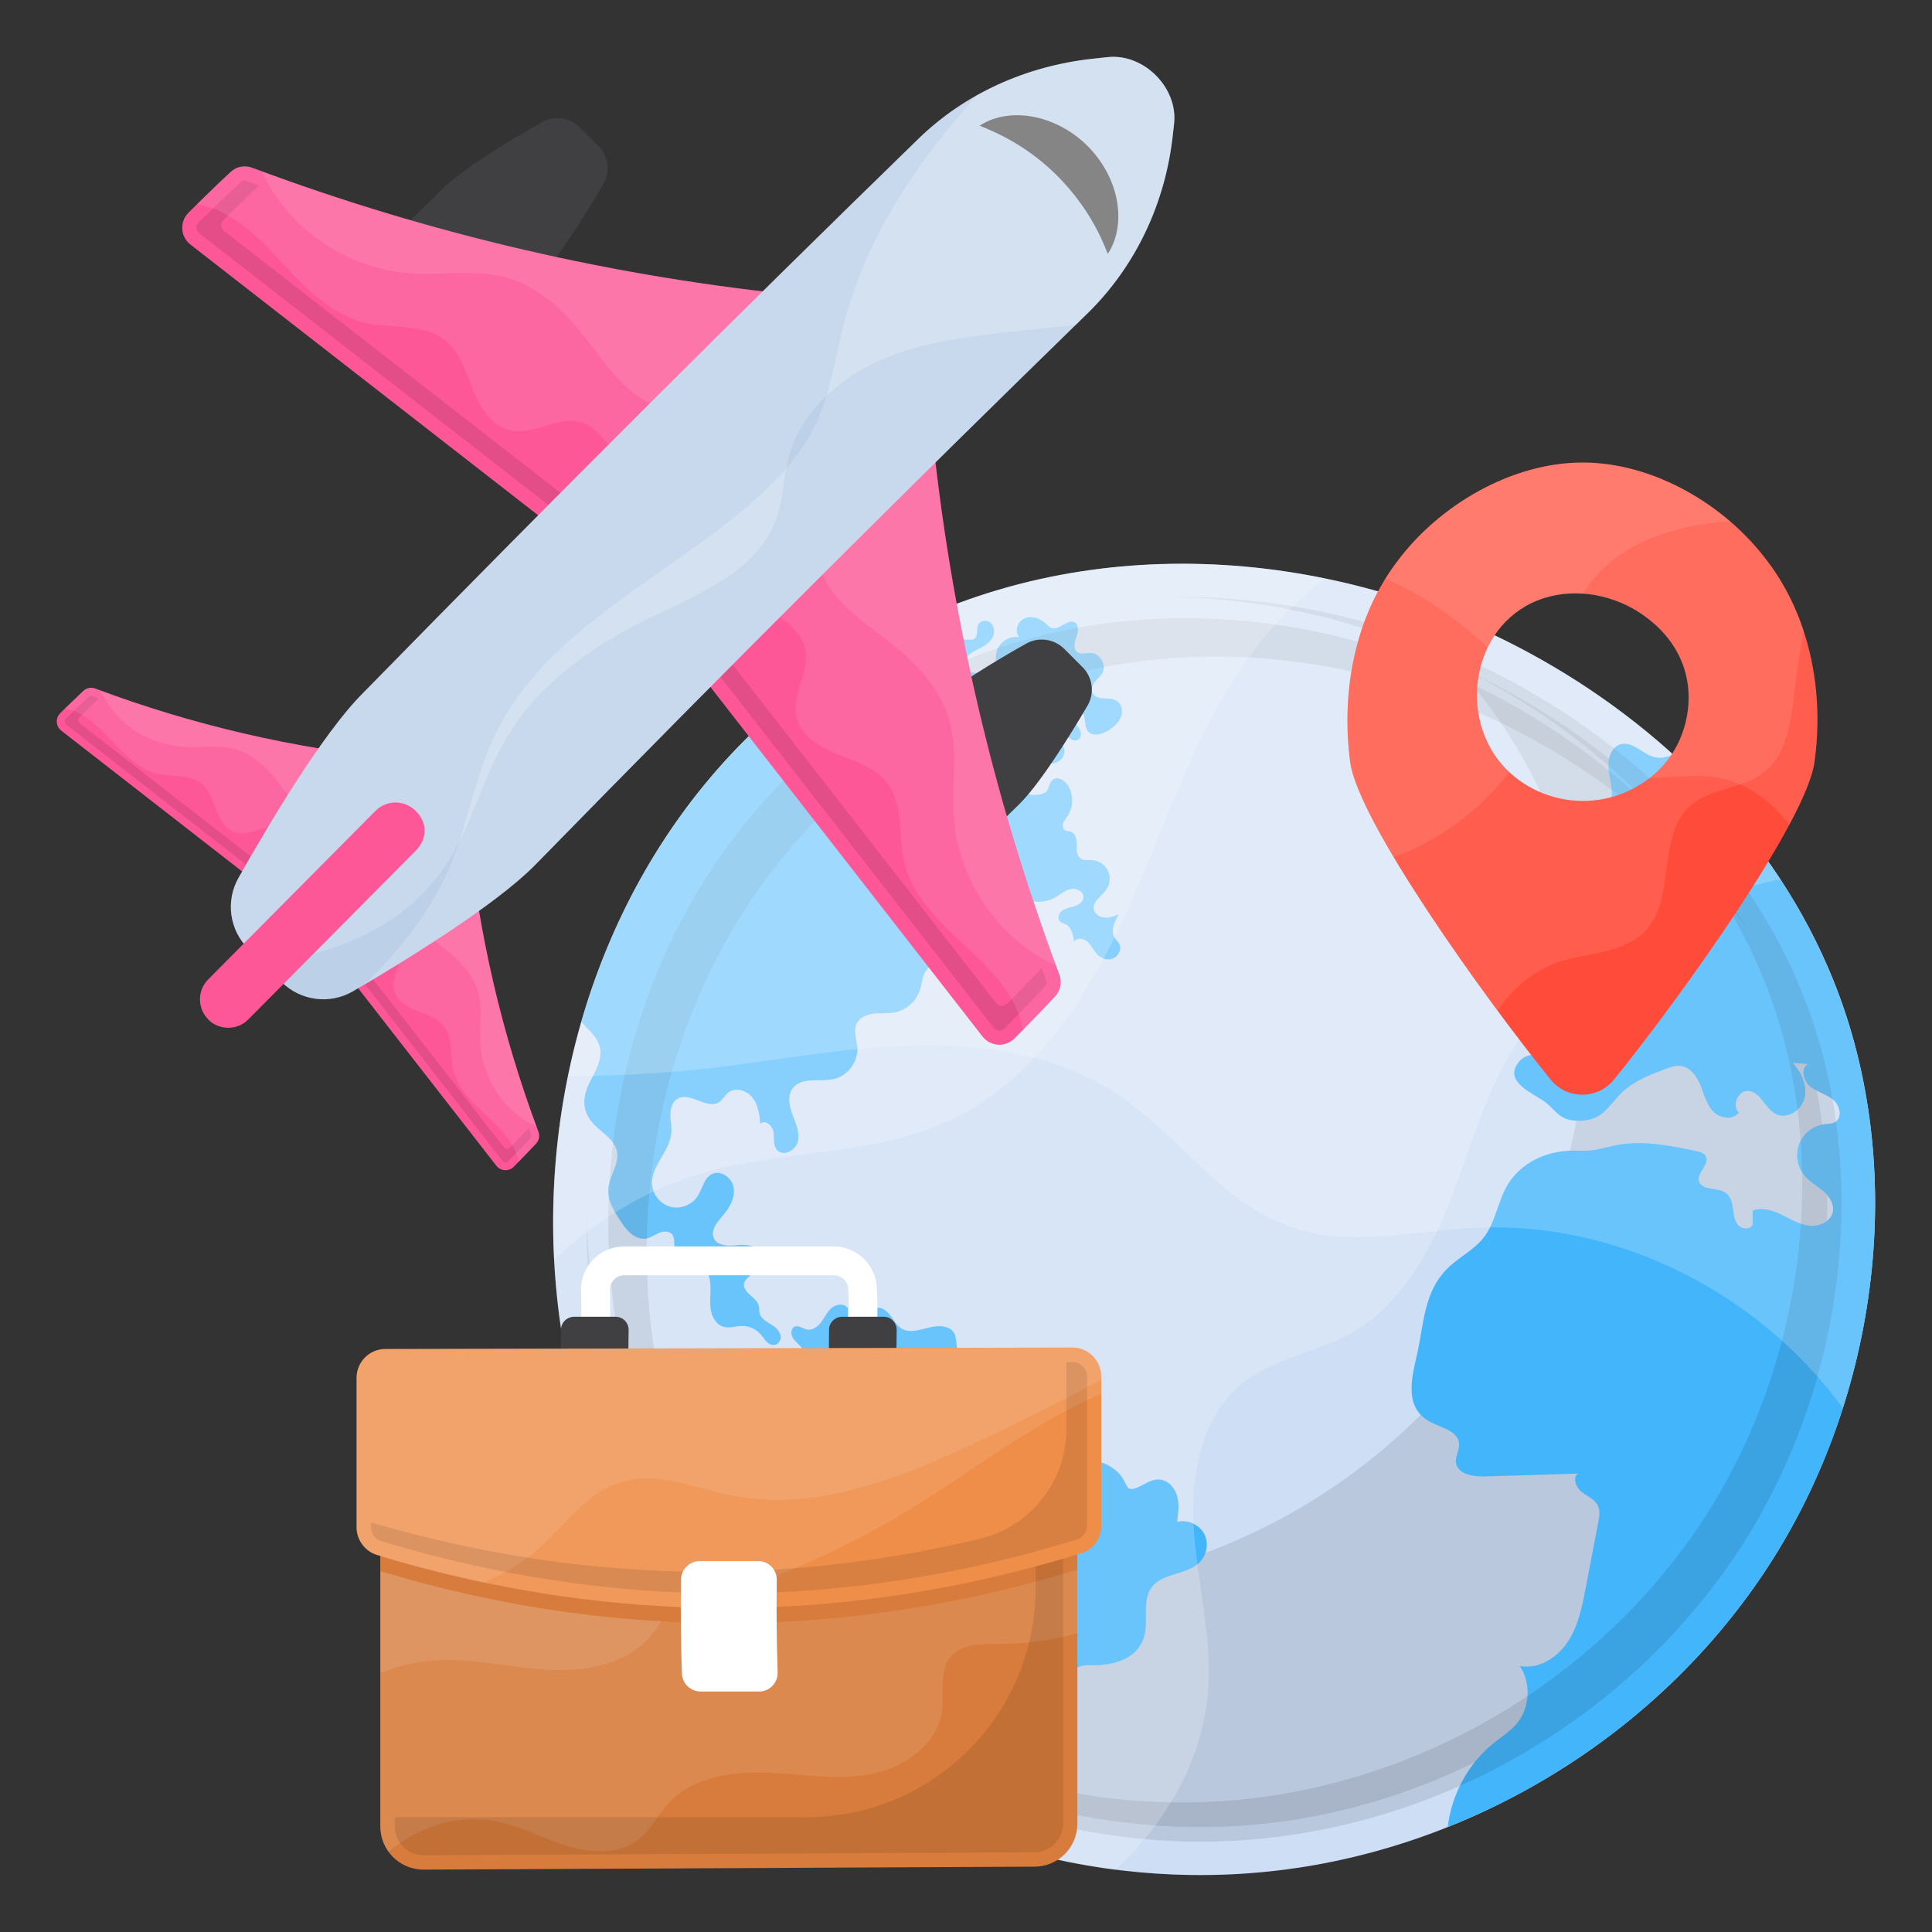 <?xml version="1.0" encoding="UTF-8"?>
<svg xmlns="http://www.w3.org/2000/svg" id="Layer_1" height="512" viewBox="0 0 136 136" width="512">
  <rect x="0" y="0" width="136" height="136" fill="#333333" stroke="none"/>
  <g>
    <g>
      <g>
        <path d="m62.82 44.51c14.08-7.27 31.16-5.96 44.83 1.45 9.26 5.02 17.32 12.91 21.41 23.05 5.3 13.15 3.22 29.26-4.6 41.27s-20.94 19.79-34.51 21.39c-13.06 1.55-26.59-2.53-36.48-11.4-22.48-20.16-18.51-61.36 9.35-75.76z" fill="#cedef5"></path>
        <path d="m121.62 108.41c-7.29 11.18-19.49 18.41-32.11 19.91-12.15 1.43-24.74-2.36-33.93-10.6-4.63-4.16-8.05-9.27-10.29-14.86 8.39 6.89 19.47 10.01 30.18 8.73 11.7-1.38 23.03-8.09 29.78-18.45s8.54-24.26 3.96-35.61c-1.59-3.97-3.91-7.54-6.71-10.65 1.19.51 2.34 1.09 3.48 1.7 8.62 4.67 16.11 12.01 19.92 21.45 4.93 12.22 3 27.22-4.28 38.38z" opacity=".1"></path>
        <g fill="#43b5fb">
          <path d="m124.46 110.28c-5.47 8.4-13.54 14.74-22.55 18.33.27-2.27 1.42-4.44 3.2-5.88.57-.46 1.21-.86 1.68-1.42.91-1.11 1-2.85.19-4.04 1.32.26 2.64-.57 3.38-1.7.74-1.11 1.01-2.46 1.26-3.78.29-1.53.59-3.06.88-4.59.08-.41.16-.85-.03-1.23-.22-.45-.75-.64-1.14-.96-.4-.31-.65-.98-.25-1.28-2.19.07-4.38.14-6.57.2-.82.03-1.92-.16-2.02-.98-.05-.44.25-.87.22-1.31-.06-.99-1.42-1.14-2.26-1.68-1.7-1.1-.98-3.32-.64-4.88.42-2.04.48-4.18 2.05-5.76.79-.8 1.88-1.31 2.58-2.2.85-1.09.99-2.58 1.71-3.76.9-1.48 2.66-2.32 4.4-2.36.45-.01.91.03 1.36-.01.64-.06 1.25-.26 1.88-.38 1.85-.36 3.75.03 5.58.41.28.06.59.14.71.39.28.55-.61 1.1-.49 1.7.15.74 1.35.43 1.93.89.32.25.41.68.47 1.09.05.4.09.83.36 1.14.26.3.85.35 1.02-.01 0-.34.01-.68.01-1.01.66-.24 1.4-.01 2.04.3.63.31 1.25.7 1.95.77.7.08 1.51-.29 1.65-.98.1-.55-.26-1.1-.68-1.46-.43-.37-.95-.64-1.31-1.07-.52-.62-.66-1.51-.37-2.26s1.02-1.3 1.81-1.38c.24-.03.5-.02.7-.14.55-.3.35-1.19-.13-1.58-.49-.4-1.13-.53-1.62-.93s-.69-1.28-.15-1.58c-.35-.03-.7-.06-1.05-.07.59.66 1.01 1.57.82 2.44-.2.87-1.23 1.55-2.03 1.15-.76-.39-1.08-1.56-1.93-1.62-.72-.06-1.2 1-.68 1.51-.38.57-1.33.43-1.8-.07-.48-.5-.64-1.21-.9-1.85s-.73-1.29-1.42-1.36c-.36-.04-.71.09-1.05.22-1.08.41-2.18.83-3.02 1.62-.5.47-.88 1.04-1.39 1.48-.54.46-1.34.61-2.03.53-1-.11-1.23-.63-1.9-1.21-.76-.65-3.24-1.47-1.92-2.98.53-.6 1.48-.51 2.27-.31.76.19 1.73.47 2.38-.11.59-.53.71-1.57.16-2.15-.31-.32-.76-.48-1.11-.76s-.6-.8-.34-1.17c.27-.4.86-.3 1.34-.37.53-.06.91-.36 1.28-.72.19-.18.8-.6.89-.8.09-.18.08-.41.09-.61.01-.21.05-.44.19-.59.17-.16.41-.18.64-.18.48.03 1.2-.14 1.54-.49.39-.4.28-.88.97-1.02 1.22-.26 1.93.88 3.07.79.61-.06 1.14-.82.75-1.27-.19-.22-.54-.32-.58-.61-.07-.51.87-.54 1.02-1.02.16-.45-.48-.76-.95-.73-.47.04-1.02.18-1.36-.16-.53-.54.12-1.74-.54-2.11-.51-.28-1.25.31-1.65-.11-.28-.28-.07-.75.17-1.05.25-.31.54-.66.43-1.04-.09-.33-.47-.5-.81-.47-.33.04-.64.21-.92.39-.88.55-2.29 1.85-3.32.86-.41-.4-.52-1.09-.24-1.59.66.01 1.11-.72 1.12-1.37.03-.65-.21-1.29-.24-1.94-.04-.65.24-1.42.87-1.59.85-.23 1.54.71 2.39.91.44.1.88 0 1.29-.18 4.81 4.36 8.78 9.7 11.27 15.88 5.33 13.17 3.24 29.28-4.58 41.28z"></path>
          <path d="m84.53 109.88c-.87 1.01-2.66.79-3.46 1.85-.73.99-.17 2.41-.56 3.57-.53 1.56-2.23 1.94-3.66 1.92-.43-.01-.93 0-1.23.33-.49.53-.41 1.31-.96 1.88-.48.48-1.08.76-1.38 1.4-.29.63-.24 1.42-.72 1.91-.3.31-.76.41-1.19.53-.42.1-.88.25-1.13.6-.26.35-.17.98.25 1.09.32.08.78-.06.88.24.07.22-.15.41-.32.55-.61.51-.92 1.35-.78 2.13.14.77.71 1.46 1.46 1.73.73.27 1.67.21 2.1.86.07.11.12.22.15.35-1.83-.42-3.65-.95-5.42-1.58-.17-.46-.35-.91-.64-1.3-.33-.44-.79-.82-.91-1.35-.08-.4.02-.88-.29-1.14-.23-.19-.57-.16-.82-.31-.37-.23-.4-.76-.34-1.19.05-.43.09-.94-.22-1.24-.19-.19-.5-.26-.68-.47-.37-.41-.06-1.07-.16-1.61-.15-.87-1.21-1.21-1.74-1.9-.64-.83-.43-1.99-.25-3 .48-2.65-1.09-5.56-3.67-6.49-.84-.29-1.86-.5-2.22-1.31-.27-.61-.02-1.31.18-1.93.21-.64.35-1.4-.06-1.92-.39-.48-1.08-.53-1.65-.75-.58-.22-1.12-.91-.76-1.4.34-.46 1.23-.36 1.39-.91.14-.53-.57-.83-.88-1.27-.36-.51-.17-1.22.18-1.72s.86-.88 1.23-1.37c.37-.5.57-1.2.24-1.71-.18-.28-.47-.46-.65-.73-.19-.27-.19-.72.11-.84.28-.11.55.15.85.21.41.08.79-.22 1.03-.55.25-.34.41-.74.74-.99.32-.27.88-.31 1.11.03 0 .34.01.68.02 1.02.28.31.8.08 1.07-.24.27-.31.5-.73.9-.8.41-.07.77.23 1.01.55.25.33.44.71.79.92.57.33 1.28.08 1.93-.08.64-.17 1.47-.16 1.78.42.26.52.01 1.29.5 1.59.45.27 1.11-.18 1.53.12.41.28.23.9.37 1.36.21.71 1.11.93 1.84.92.75-.02 1.57-.14 2.16.31.57.42.71 1.22.86 1.92.2.89.49 1.86.12 2.71.97-.08 1.95-.17 2.88.11.58.18 1.14.53 1.51 1.03.46.64.3 1.17 1.27.7.44-.21.88-.52 1.37-.49.62.03 1.11.57 1.27 1.16.17.59.08 1.22 0 1.82.69-.18 1.48.15 1.86.76.36.6.28 1.45-.19 1.99z"></path>
          <path d="m75.52 50.66c.12.25.34.43.48.68.13.25.13.61-.12.74-.21.12-.48-.01-.67-.17-.18-.16-.38-.34-.62-.36-.25-.03-.5.29-.33.46.45.11.76.63.64 1.08s-.64.75-1.09.63c-.44-.12-.74-.64-.62-1.09-.15-.06-.29-.13-.43-.19.14.24-.12.57-.4.56s-.5-.26-.57-.53-.02-.55.04-.83c.06-.27.11-.54.06-.82-.2.07-.45.02-.6-.15-.16-.14-.04-.41.14-.53.17-.11.39-.16.54-.3.24-.24.16-.72-.16-.87.59.01 1.14-.51 1.18-1.1s-.44-1.17-1.03-1.24c-.59-.06-1.19.38-1.3.96-.04.23-.01.46-.06.68-.11.65-.77 1.1-1.44 1.17-.65.08-1.31-.12-1.93-.32.18.35.38.71.41 1.11.09.76-.56 1.58-1.36 1.34-.32-.1-.59-.34-.88-.52s-.64-.3-.96-.18c-.45.19-.57.82-1 1.04-.67.33-1.54-.53-2.16-.12-.41.27-.41.89-.76 1.23-.22.2-.54.25-.82.38-.39.19-.68.63-.61 1.06.06.43.57.76.97.59.15-.07.29-.2.45-.2.19 0 .33.19.37.38s0 .39 0 .58c0 .45.26.9.64 1.14.36.22.85.1 1.14.41.57.59-.24 1.14-.56 1.59-.21.3-.34.72-.17 1.05.24.46.97.46 1.35.1s.48-.92.46-1.45c-.01-.28-.05-.57.06-.84.15-.38.54-.6.93-.71s.8-.14 1.17-.3c.38-.16.72-.48.72-.88.01-.47-.43-.89-.33-1.35.09-.39.52-.57.89-.69.39-.12.82-.27.97-.64.09-.24.04-.52.05-.78s.15-.56.41-.59c.42-.04.59.68 1.02.71.42.04.72-.63 1.12-.49.49.18.08 1.12.55 1.35.27.13.6-.13.88-.02.28.12.28.53.11.78-.17.26-.44.42-.62.66s-.22.64.04.8c.48.29 1.21.4 1.74.19.5-.2.29-.67.67-.97.29-.23.74 0 .97.29.49.64.51 1.59.06 2.27-.11.16-.24.3-.3.49-.07.18-.04.41.13.52.11.07.27.06.4.1.34.11.41.55.41.91-.01.35-.02.78.29.98.23.16.53.09.81.11.46.03.89.32 1.1.75.2.41.16.94-.11 1.32-.32.47-1 .84-.88 1.4.06.34.42.55.76.57.34.03.67-.1.99-.22-.3.52-.6 1.16-.28 1.66.09.14.22.24.3.38.21.36 0 .87-.38 1.04-.37.18-.84.05-1.13-.25-.27-.26-.41-.63-.68-.88-.27-.27-.78-.35-.97-.03-.06-.46-.17-.99-.58-1.22-.14-.06-.29-.1-.41-.2-.22-.22-.07-.62.17-.78.25-.18.57-.21.87-.3.29-.1.59-.31.61-.62.03-.42-.52-.68-.93-.58s-.74.41-1.11.61c-.66.36-1.52.37-2.18.02-.4-.21-.75-.53-1.19-.56-.27-.02-.52.08-.76.18-.91.37-1.83.74-2.75 1.1-.06.36.33.65.68.63.36-.02.66-.25.96-.46.29-.21.61-.42.97-.41.35.01.71.37.58.7s-.64.41-.73.76c-.11.36.31.64.54.94.39.52.12 1.38-.36 1.76-.57.44-1.54.27-2.17.11-.92-.24-2.1-.42-2.64.36-.27.39-.28.88-.41 1.33-.25.8-.96 1.45-1.79 1.61-.48.09-.98.03-1.46.08-.48.06-1 .26-1.22.7-.25.52.01 1.12.05 1.7.06.99-.66 1.96-1.62 2.2-1 .24-2.31-.18-2.93.66-.39.52-.24 1.25-.01 1.86.22.6.52 1.24.38 1.87-.15.64-1.01 1.1-1.46.63-.31-.33-.2-.87-.27-1.32-.06-.44-.64-.89-.92-.53-.05-.65-.15-1.35-.55-1.86-.41-.51-1.23-.76-1.73-.33-.22.18-.36.47-.6.64-.86.58-2.08-.76-2.96-.22-.36.22-.49.69-.49 1.11 0 .43.11.86.07 1.28-.1 1.31-1.45 2.33-1.36 3.64.05.72.59 1.38 1.29 1.57.7.18 1.5-.12 1.9-.72.36-.54.46-1.32 1.04-1.59.64-.3 1.43.3 1.52 1 .09.71-.29 1.38-.76 1.92-.4.46-.9 1.05-.64 1.6.24.53.97.56 1.54.5.58-.06 1.28-.08 1.59.41.29.46 0 .99-.27 1.4-.23.33-.83.62-.74 1.07.06.29.29.5.51.69s.46.4.53.68c.05.18.02.37.06.54.12.43.6.64.98.89.37.25.69.78.39 1.11-.1.26-.49.28-.72.13-.23-.16-.37-.41-.55-.63-.33-.39-.84-.62-1.35-.61-.42.01-.87.17-1.28.06-.53-.15-.84-.71-.91-1.25-.08-.53.01-1.09-.02-1.63-.02-.55-.18-1.14-.63-1.46-.58-.41-1.57-.3-1.83-.96-.17-.41.03-.93-.27-1.24-.23-.23-.62-.19-.91-.06-.3.13-.57.33-.89.39-.38.06-.77-.1-1.07-.35-.29-.25-.52-.57-.73-.89-.45-.69-.93-1.46-.86-2.28.07-.88.76-1.69.62-2.56-.17-.96-1.17-1.41-1.74-2.09-.76-.89-.69-1.84-.17-2.87.41-.78.91-1.63.68-2.49-.17-.65-.73-1.11-1.18-1.61-.04-.04-.07-.08-.1-.13 3.14-10.89 9.99-20.66 20.4-26.57.06.06.11.13.17.2.2.31.37.72.72.82.31.09.65-.08.97-.01.51.11.77.82 1.3.8.23-.01.42-.17.6-.32.17-.17.33-.34.55-.4.23-.06.52.05.55.28.2.24.64.12.83-.13.19-.26.24-.59.34-.89s.3-.63.62-.67c.2-.03.42.05.59-.06.32-.18.13-.68.29-1s.65-.35.9-.1.27.67.11.99c-.17.32-.46.54-.77.71-.29.16-.62.28-.87.51-.25.22-.41.59-.27.89.12.26.41.39.7.39.28-.01.54-.11.81-.21.2-.08.42-.18.54-.37.12-.21.08-.48.11-.72.07-.76.89-1.35 1.64-1.2-.37-.38-.15-1.1.34-1.32.48-.22 1.08-.04 1.47.32.16.14.29.3.51.36.54.13 1.08-.69 1.57-.41.32.19.25.68.12 1.04-.13.35-.24.82.06 1.05.26.19.63.05.95.06.64.02 1.11.81.84 1.38-.13.25-.35.43-.53.64-.17.21-.3.51-.2.76.11.29.47.41.78.42.32.02.65 0 .93.17.37.22.46.76.3 1.16-.17.41-.52.7-.88.93-.44.28-1.09.45-1.43.06-.22-.26-.18-.64-.26-.98-.06-.33-.38-.69-.68-.55-.24.09-.25.46-.13.71z"></path>
        </g>
        <path d="m122.49 109c-7.27 11.16-19.54 18.77-32.82 20.33-1.71.21-3.45.31-5.17.31-10.83 0-21.57-4.05-29.44-11.12-8.97-8.04-13.92-20.05-13.76-32.95.21 11.96 4.96 23.06 13.32 30.54 7.64 6.85 18.03 10.77 28.53 10.77 1.67 0 3.36-.09 5.01-.29 12.86-1.52 24.74-8.89 31.79-19.7 7.32-11.25 8.98-26.11 4.24-37.87-3.49-8.66-10.49-16.18-19.71-21.18-6.8-3.68-14.36-5.69-21.89-5.8.21-.01.41-.01.62-.01 8.02 0 16.08 2.07 23.32 6 9.51 5.16 16.74 12.93 20.34 21.87 4.9 12.14 3.18 27.49-4.38 39.1z" opacity=".1"></path>
        <path d="m123 65.43c-3.95-5.71-9.38-10.28-15.37-13.53-12.36-6.7-27.81-7.89-40.52-1.31-25.18 13-28.77 50.25-8.44 68.47 1.27 1.14 2.63 2.2 4.03 3.17-2.32-1.37-4.51-2.97-6.54-4.79-20.63-18.49-16.99-56.28 8.57-69.49 12.91-6.67 28.57-5.47 41.11 1.33 6.89 3.75 13.07 9.23 17.16 16.15z" opacity=".1"></path>
        <path d="m125.32 61.89c-1 .21-1.98.47-2.96.77-6.48 1.96-12.68 5.76-16.1 11.61-1.93 3.3-2.9 7.05-4.31 10.6-1.43 3.55-3.48 7.07-6.8 8.95-2.48 1.4-5.49 1.78-7.7 3.56-2.91 2.35-3.65 6.51-3.42 10.24.25 3.72 1.26 7.41 1.03 11.15-.31 4.96-2.88 9.44-6.54 12.86-9.19-1.18-18.02-5.06-25.04-11.34-22.49-20.17-18.52-61.38 9.35-75.77 14.07-7.27 31.15-5.95 44.83 1.45 6.95 3.76 13.24 9.16 17.66 15.92z" fill="#fff" opacity=".2"></path>
        <path d="m129.72 99.12c-5.85-8.06-15.82-13.18-25.81-12.69-4.4.21-8.95 1.37-13.1-.08-4.84-1.69-7.85-6.46-12.12-9.3-4.11-2.75-9.25-3.57-14.2-3.47-4.95.11-9.83 1.08-14.76 1.64-3.23.35-6.48.53-9.74.52 2.65-12.92 10.34-24.78 22.83-31.22 14.07-7.27 31.15-5.95 44.83 1.45 9.25 5.02 17.33 12.92 21.41 23.06 3.78 9.37 3.81 20.26.66 30.09z" fill="#fff" opacity=".2"></path>
        <path d="m93.26 40.72c-1.33 1.03-2.57 2.18-3.7 3.48-4.66 5.29-6.87 12.2-9.67 18.67-2.78 6.46-6.66 13.03-13.04 16.01-5.41 2.51-11.73 2.03-17.45 3.71-3.94 1.16-7.43 3.31-10.4 6.09-.92-17.49 7.2-35.59 23.81-44.17 9.46-4.88 20.24-5.89 30.45-3.79z" fill="#fff" opacity=".2"></path>
      </g>
      <g>
        <path d="m124.43 39.52c-2.97-3.99-8.02-6.96-13.04-6.96-4.95 0-10.07 2.97-13.04 6.96-3 3.96-3.96 9.24-3.3 14.16.58 4.13 9.29 16.37 14.1 22.31 1.15 1.43 3.32 1.43 4.47 0 4.81-5.94 13.52-18.18 14.1-22.31.7-4.91-.29-10.2-3.29-14.16zm-6.76 13.6c-1.25 1.85-3.37 3.04-5.54 3.23-2.08.2-4.26-.5-5.84-1.95-3.6-3.27-2.97-9.77 1.52-11.95 2.24-1.09 4.98-.83 7.16.4 1.49.86 2.77 2.11 3.43 3.76.85 2.09.52 4.63-.73 6.51z" fill="#ff4b3a"></path>
        <g fill="#fff">
          <path d="m124.43 39.53c-2.97-4-8.02-6.97-13.03-6.97-4.95 0-10.07 2.97-13.04 6.97-.3.38-.57.79-.83 1.21.53.22 1.04.48 1.55.74 2.06 1.1 3.94 2.49 5.64 4.1.63-1.31 1.66-2.43 3.07-3.12 2.25-1.09 4.98-.82 7.16.39 1.48.86 2.77 2.11 3.43 3.77.86 2.07.53 4.61-.72 6.5-.45.66-1 1.23-1.62 1.68 1.68-.05 3.42-.35 5.07-.02 1.97.41 3.64 1.68 4.85 3.29.97-1.82 1.62-3.36 1.77-4.39.7-4.91-.3-10.2-3.3-14.15z" opacity=".1"></path>
          <path d="m124.43 39.53c-2.97-4-8.02-6.97-13.03-6.97-4.95 0-10.07 2.97-13.04 6.97-3 3.95-3.96 9.24-3.3 14.15.45 3.19 5.76 11.23 10.36 17.46 1.08-1.62 2.65-2.91 4.52-3.49 2.02-.61 4.42-.58 5.88-2.11 2.2-2.31.78-6.72 3.18-8.83 1.4-1.24 3.58-1.16 5.08-2.27 1.74-1.31 2.01-3.76 2.26-5.91.16-1.37.37-2.74.64-4.08-.58-1.77-1.43-3.44-2.55-4.92zm-6.76 13.6c-1.26 1.84-3.37 3.04-5.55 3.23-2.07.2-4.25-.5-5.84-1.95-3.59-3.27-2.97-9.77 1.52-11.95 2.25-1.09 4.98-.82 7.16.39 1.48.86 2.77 2.11 3.43 3.77.86 2.08.53 4.62-.72 6.51z" opacity=".1"></path>
          <path d="m111.4 32.56c-4.95 0-10.07 2.97-13.04 6.97-3 3.95-3.96 9.24-3.3 14.15.21 1.44 1.39 3.86 3.06 6.65 3.19-1.16 6.05-3.27 8.11-5.97-3.55-3.28-2.9-9.74 1.56-11.9 1.14-.54 2.39-.75 3.64-.66.17-.28.36-.54.56-.81 1.54-2.01 3.94-3.21 6.4-3.79 1.11-.27 2.25-.42 3.4-.5-2.9-2.49-6.66-4.14-10.39-4.14z" opacity=".1"></path>
        </g>
      </g>
    </g>
    <g>
      <g fill="#404042">
        <path d="m28.89 15.51c.73-.72 1.47-1.44 2.23-2.18 1.53-1.53 5.01-3.59 7.02-4.72.88-.5 1.98-.34 2.69.37l1.28 1.28c.72.72.87 1.84.35 2.72-1.16 1.98-3.26 5.39-4.78 6.91-.76.74-1.5 1.47-2.23 2.18z"></path>
        <path d="m62.98 52.21c.73-.72 1.47-1.44 2.23-2.18 1.53-1.53 5.01-3.59 7.02-4.72.88-.5 1.98-.34 2.69.37l1.28 1.28c.72.72.87 1.84.35 2.72-1.16 1.98-3.26 5.39-4.78 6.91-.76.74-1.5 1.47-2.23 2.18z"></path>
      </g>
      <g>
        <path d="m56.56 20.82c-13.25-1.3-26.33-4.34-38.8-9.01-.53-.2-1.11-.09-1.52.29-.94.87-2.11 2.01-2.97 2.87-.64.64-.58 1.69.14 2.25l31.1 24.21z" fill="#fd5797"></path>
        <path d="m13.97 15.67c-.12.12-.15.26-.14.35-.01.13.05.26.14.35l.04.04 30.2 23.51.62-1.05-29.07-22.62-.05-.05c-.09-.09-.14-.21-.14-.35 0-.08.03-.23.15-.35.7-.7 1.66-1.65 2.52-2.45-.28-.09-.55-.2-.83-.3-.17-.07-.36-.04-.49.09-.94.87-2.13 2.02-2.95 2.83z" opacity=".1"></path>
        <path d="m13.87 14.37c.51.08 1 .23 1.46.43 2.02.9 3.51 2.62 5.03 4.23 1.51 1.61 3.22 3.2 5.37 3.7 1.87.42 4.04.02 5.56 1.2 1.07.83 1.49 2.23 1.99 3.48.5 1.27 1.31 2.6 2.64 2.89 1.6.35 3.22-.97 4.82-.6 1.64.38 2.35 2.26 3.5 3.49 1.02 1.09 2.46 1.68 3.95 1.93l8.37-14.3c-13.26-1.31-26.33-4.34-38.81-9.01-.52-.2-1.11-.09-1.52.29-.73.68-1.6 1.52-2.36 2.27z" fill="#fff" opacity=".1"></path>
        <path d="m18.43 12.06c.28.62.61 1.2 1 1.76 2.12 3.11 5.72 5.17 9.49 5.42 2.24.15 4.54-.31 6.71.29 2.11.59 3.84 2.11 5.23 3.82 1.59 1.96 2.98 4.32 5.32 5.24 1.77.71 3.72.44 5.64.33l4.74-8.1c-13.01-1.28-25.86-4.23-38.13-8.76z" fill="#fff" opacity=".1"></path>
        <path d="m65.56 29.81c1.3 13.25 4.34 26.33 9.01 38.8.2.53.09 1.11-.29 1.52-.87.94-2.01 2.11-2.87 2.97-.64.64-1.69.58-2.25-.14l-24.21-31.1z" fill="#fd5797"></path>
        <path d="m70.7 72.41c-.12.12-.26.15-.35.14-.13.01-.26-.05-.35-.14l-.04-.04-23.51-30.2 1.05-.62 22.63 29.07.05.05c.09.09.21.14.35.14.08 0 .23-.03.35-.15.7-.7 1.65-1.66 2.45-2.52.09.28.2.55.3.83.07.17.04.36-.09.49-.87.94-2.03 2.12-2.84 2.95z" opacity=".1"></path>
        <g fill="#fff">
          <path d="m72 72.51c-.08-.51-.23-1-.43-1.46-.9-2.02-2.62-3.51-4.23-5.03-1.61-1.51-3.2-3.22-3.7-5.37-.42-1.87-.02-4.04-1.2-5.56-.83-1.07-2.23-1.49-3.48-1.99-1.27-.5-2.6-1.31-2.89-2.64-.35-1.6.97-3.22.6-4.82-.38-1.64-2.26-2.35-3.49-3.5-1.09-1.02-1.68-2.46-1.93-3.95l14.3-8.37c1.31 13.26 4.34 26.33 9.01 38.81.2.52.09 1.11-.29 1.52-.68.72-1.52 1.59-2.27 2.36z" opacity=".1"></path>
          <path d="m74.31 67.95c-.62-.28-1.2-.61-1.76-1-3.11-2.12-5.17-5.72-5.42-9.49-.15-2.24.31-4.54-.29-6.71-.59-2.11-2.11-3.84-3.82-5.23-1.96-1.59-4.32-2.98-5.24-5.32-.71-1.77-.44-3.72-.33-5.64l8.1-4.74c1.28 13.01 4.24 25.85 8.76 38.13z" opacity=".1"></path>
        </g>
      </g>
      <g>
        <path d="m28.01 53.42c-7.28-.72-14.46-2.38-21.3-4.95-.29-.11-.61-.05-.84.16-.51.48-1.16 1.11-1.63 1.57-.35.35-.32.93.07 1.23l17.07 13.29z" fill="#fd5797"></path>
        <path d="m4.63 50.6c-.07.07-.08.14-.08.19 0 .07.03.14.08.19l.02.02 16.58 12.91.34-.58-15.96-12.42-.03-.03c-.05-.05-.08-.12-.08-.19 0-.05.02-.12.08-.19.38-.38.91-.9 1.38-1.34-.15-.05-.3-.11-.45-.17-.09-.04-.2-.02-.27.05-.51.48-1.16 1.11-1.61 1.56z" opacity=".1"></path>
        <path d="m4.58 49.88c.28.05.55.12.8.24 1.11.49 1.93 1.44 2.76 2.32s1.77 1.76 2.95 2.03c1.02.23 2.22.01 3.05.66.59.45.82 1.22 1.09 1.91.28.69.72 1.42 1.45 1.59.88.19 1.77-.53 2.64-.33.9.21 1.29 1.24 1.92 1.91.56.6 1.35.92 2.17 1.06l4.6-7.85c-7.28-.72-14.46-2.38-21.3-4.95-.29-.11-.61-.05-.83.16-.41.38-.89.84-1.3 1.25z" fill="#fff" opacity=".1"></path>
        <path d="m7.08 48.62c.15.34.33.66.55.97 1.16 1.71 3.14 2.84 5.21 2.97 1.23.08 2.49-.17 3.68.16 1.16.32 2.11 1.16 2.87 2.1.87 1.08 1.63 2.37 2.92 2.88.97.39 2.04.24 3.09.18l2.6-4.44c-7.13-.72-14.18-2.34-20.92-4.82z" fill="#fff" opacity=".1"></path>
        <path d="m32.95 58.36c.72 7.28 2.38 14.46 4.95 21.3.11.29.05.61-.16.84-.48.51-1.11 1.16-1.57 1.63-.35.35-.93.32-1.23-.07l-13.3-17.08z" fill="#fd5797"></path>
        <path d="m35.78 81.75c-.07.07-.14.08-.19.08-.07 0-.14-.03-.19-.08l-.02-.02-12.92-16.59.58-.34 12.43 15.96.03.03c.05.05.12.08.19.08.05 0 .12-.02.19-.08.38-.38.9-.91 1.34-1.38.05.15.11.3.17.45.04.09.02.2-.05.27-.48.51-1.12 1.16-1.56 1.62z" opacity=".1"></path>
        <g fill="#fff">
          <path d="m36.49 81.8c-.05-.28-.12-.55-.24-.8-.49-1.11-1.44-1.93-2.32-2.76s-1.76-1.77-2.03-2.95c-.23-1.02-.01-2.22-.66-3.05-.45-.59-1.22-.82-1.91-1.09-.69-.28-1.42-.72-1.59-1.45-.19-.88.53-1.77.33-2.64-.21-.9-1.24-1.29-1.91-1.92-.6-.56-.92-1.35-1.06-2.17l7.85-4.6c.72 7.28 2.38 14.46 4.95 21.3.11.29.05.61-.16.83-.38.4-.84.88-1.25 1.3z" opacity=".1"></path>
          <path d="m37.76 79.3c-.34-.15-.66-.33-.97-.55-1.71-1.16-2.84-3.14-2.97-5.21-.08-1.23.17-2.49-.16-3.68-.32-1.16-1.16-2.11-2.1-2.87-1.08-.87-2.37-1.63-2.88-2.92-.39-.97-.24-2.04-.18-3.09l4.44-2.6c.71 7.13 2.34 14.18 4.82 20.92z" opacity=".1"></path>
        </g>
      </g>
      <path d="m37.6 60.96c-2.8 2.81-9.09 6.68-12.75 8.82-1.63.95-3.69.68-5.03-.65l-2.35-2.35c-1.32-1.32-1.6-3.34-.69-4.97 2.09-3.7 5.9-10.13 8.71-12.96 14.5-14.81 26.45-26.71 39.14-39.06 3.25-3.17 7.57-5.15 12.33-5.66l1.02-.11c2.53-.27 4.94 2.14 4.67 4.67l-.08.71c-.52 4.95-2.67 9.4-6.05 12.69-12.61 12.29-24.5 24.12-38.92 38.87z" fill="#bcd0e8"></path>
      <path d="m77.98 17.87c-.49-1.26-1.01-2.23-1.6-3.11s-1.23-1.65-1.94-2.37c-.71-.71-1.49-1.36-2.37-1.94-.88-.59-1.85-1.1-3.11-1.6 1.14-.76 2.62-.89 3.97-.59 1.36.3 2.64 1.03 3.63 2.02s1.72 2.26 2.02 3.63c.29 1.34.16 2.82-.6 3.96z" fill="#404042"></path>
      <path d="m76.52 22.1c-.25.25-.52.5-.77.76-1.39.15-2.79.3-4.17.45-3.24.35-6.53.71-9.51 2s-5.67 3.66-6.53 6.8c-.4 1.45-.4 3-.9 4.42-1.32 3.7-5.52 5.32-9.05 7.04-3.95 1.91-7.68 4.58-9.92 8.35-1.77 2.97-2.54 6.48-4.52 9.31-2.52 3.6-6.82 5.7-11.18 6.31-.52.07-1.05.13-1.57.16l-.93-.93c-1.32-1.32-1.6-3.35-.69-4.97 2.09-3.7 5.9-10.13 8.71-12.95 14.49-14.81 26.44-26.7 39.14-39.06 3.25-3.17 7.57-5.15 12.33-5.66l1.02-.11c2.53-.27 4.94 2.14 4.67 4.67l-.08.71c-.53 4.95-2.67 9.4-6.05 12.7z" fill="#fff" opacity=".2"></path>
      <path d="m37.6 60.96c-2.59 2.6-8.2 6.12-11.91 8.33 2.5-2.45 4.67-5.16 6.01-8.37 1.24-2.95 1.72-6.17 3.08-9.06 3.57-7.59 12.18-11.16 18.43-16.74 1.71-1.53 3.28-3.27 4.25-5.34 1.01-2.16 1.32-4.56 1.91-6.86 1.58-6.15 5.09-11.43 9.37-16.19 2.47-1.39 5.26-2.28 8.22-2.6l1.02-.11c2.53-.27 4.94 2.14 4.67 4.67l-.08.71c-.52 4.95-2.67 9.4-6.05 12.69-12.61 12.3-24.5 24.13-38.92 38.87z" fill="#fff" opacity=".2"></path>
      <g>
        <path d="m14.66 71.76c-.77-.77-.78-2.02-.02-2.8l11.78-11.87c.77-.79 2.03-.8 2.82-.03.92.88.8 2.03.03 2.82l-11.78 11.87c-.77.79-2.03.8-2.82.03 0 0-.01-.01-.01-.02z" fill="#fd5797"></path>
      </g>
    </g>
    <g>
      <g>
        <path d="m61.71 93.78-2.02-.14c.06-.96.07-1.94.02-2.91-.03-.54-.48-.96-1.02-.96h-14.75c-.27 0-.53.11-.72.31-.2.21-.3.48-.29.77.04.97.03 1.95-.04 2.92l-2.02-.14c.06-.9.07-1.81.03-2.7-.04-.84.27-1.66.85-2.26s1.35-.93 2.18-.93h14.74c1.63 0 2.96 1.27 3.05 2.88.07 1.06.06 2.12-.01 3.16z" fill="#fff"></path>
      </g>
      <path d="m72.82 131.4-42.99.21c-1.69.01-3.06-1.36-3.06-3.04v-25.85l49.07-.25v25.88c.01 1.69-1.34 3.05-3.02 3.05z" fill="#d87c3d"></path>
      <path d="m75.86 110.49v4.47c-1.81.49-3.67.76-5.55.76-1.22 0-2.63-.02-3.4.92-.83 1.01-.43 2.51-.6 3.79-.32 2.42-2.77 4.08-5.18 4.49-2.41.42-4.88-.07-7.33-.14-2.44-.07-5.12.37-6.77 2.18-.72.79-1.2 1.8-2.02 2.47-1.35 1.1-3.31 1.04-4.97.55-1.66-.5-3.21-1.36-4.9-1.73-2.73-.61-5.68.28-7.78 2.11-.37-.5-.58-1.12-.58-1.79v-17.97c6.59 1.99 13.18 3.16 19.77 3.53 9.77.56 19.54-.66 29.31-3.64z" fill="#fff" opacity=".1"></path>
      <path d="m46.55 114.13c-.28.46-.6.89-.98 1.29-1.79 1.85-4.59 2.27-7.14 2.12-2.57-.16-5.1-.8-7.66-.67-1.37.07-2.72.39-3.99.9v-7.17c6.59 1.99 13.17 3.16 19.77 3.53z" fill="#fff" opacity=".1"></path>
      <path d="m72.9 103.51v8.28c0 8.91-7.22 16.13-16.13 16.13h-28.98v.65c0 1.12.91 2.03 2.03 2.03l43-.21c1.11 0 2.02-.92 2.02-2.03v-24.86z" opacity=".1"></path>
      <g fill="#404042">
        <path d="m44.29 98.23c-.05-1.53-.07-3.07-.04-4.6.01-.52-.4-.94-.92-.94h-2.91c-.51 0-.93.41-.93.91-.02 1.56-.01 3.13.04 4.69.02.5.43.9.93.9h2.91c.53 0 .94-.43.92-.96z"></path>
        <path d="m63.16 98.23c-.05-1.53-.07-3.07-.04-4.6.01-.52-.4-.94-.92-.94h-2.91c-.51 0-.93.41-.93.91-.02 1.56-.01 3.13.04 4.69.02.5.43.9.93.9h2.91c.53 0 .94-.43.92-.96z"></path>
      </g>
      <path d="m76.11 109.34c-16.53 5.1-33.05 5.13-49.58.11-.85-.26-1.43-1.06-1.43-1.95v-10.51c0-1.12.91-2.03 2.02-2.03l48.37-.1c1.12 0 2.03.91 2.03 2.03v10.51c.01.89-.56 1.68-1.41 1.94z" fill="#ef8e49"></path>
      <path d="m77.53 96.9v1.22c-.59.25-1.17.52-1.73.8-4.23 2.12-8 5.05-12.05 7.51-4.91 2.97-10.26 5.23-15.81 6.7-7.13-.27-14.27-1.49-21.41-3.66-.85-.26-1.43-1.06-1.43-1.95v-10.52c0-1.12.9-2.03 2.02-2.03l48.38-.1c1.12 0 2.03.9 2.03 2.03z" fill="#fff" opacity=".1"></path>
      <path d="m77.53 96.9v.22c-3 1.61-6.05 3.13-9.14 4.57-5.3 2.47-11.12 4.72-16.85 3.58-2.62-.52-5.29-1.72-7.84-.94-2.36.72-3.88 2.94-5.71 4.61-1.17 1.06-2.53 1.88-3.98 2.46-2.49-.53-4.98-1.17-7.48-1.93-.85-.26-1.43-1.06-1.43-1.95v-10.52c0-1.12.9-2.03 2.02-2.03l48.38-.1c1.12 0 2.03.9 2.03 2.03z" fill="#fff" opacity=".1"></path>
      <path d="m76.52 96.9v10.51c0 .44-.29.84-.71.96-8.19 2.53-16.49 3.8-24.66 3.8-8.07 0-16.24-1.24-24.32-3.69-.42-.13-.71-.53-.71-.97v-.34c7.82 2.3 15.74 3.47 23.57 3.47 6.39 0 12.85-.78 19.29-2.32 3.56-.86 6.09-4.05 6.09-7.72v-4.71h.45c.54-.01 1 .45 1 1.01z" opacity=".1"></path>
      <path d="m54.74 117.72c-.07-2.17-.09-4.33-.06-6.5.01-.73-.57-1.33-1.3-1.33h-4.12c-.72 0-1.31.58-1.32 1.29-.04 2.21-.01 4.42.06 6.62.02.71.61 1.27 1.32 1.27h4.12c.73.01 1.32-.61 1.3-1.35z" fill="#fff"></path>
    </g>
  </g>
</svg>
